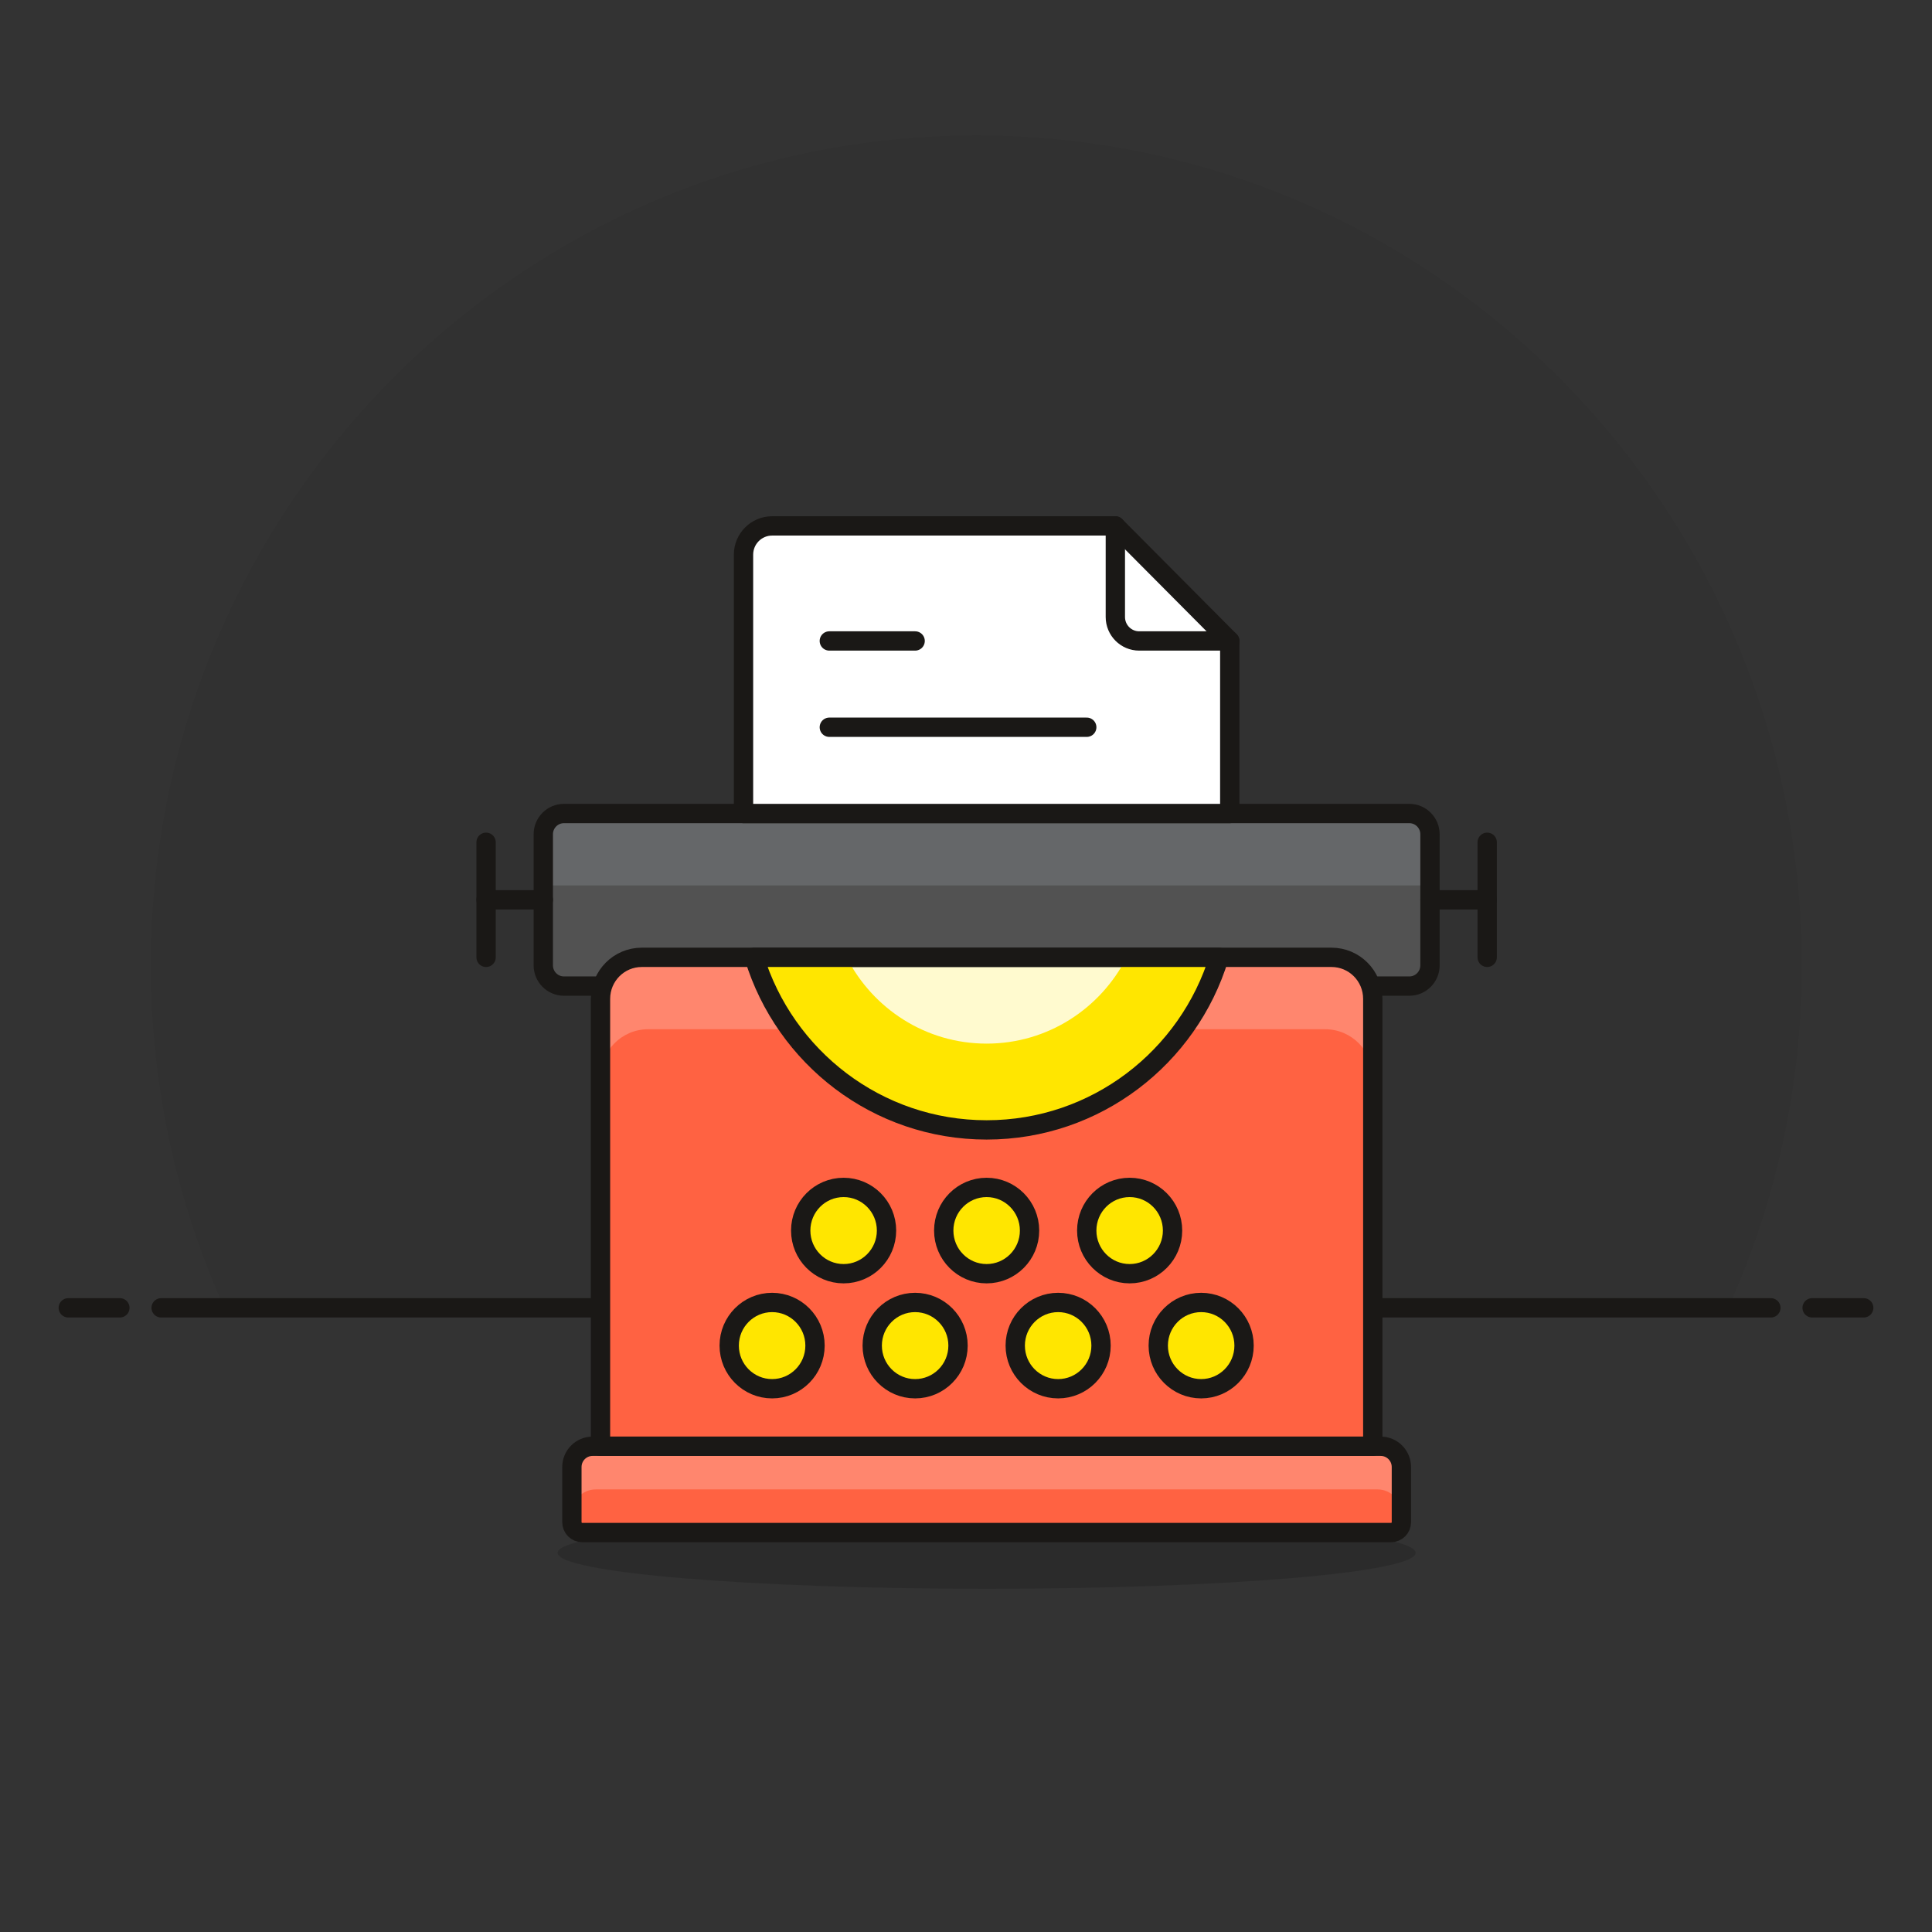 <?xml version="1.0" encoding="UTF-8"?>
<svg width="200px" height="200px" viewBox="0 0 200 200" version="1.1" xmlns="http://www.w3.org/2000/svg" xmlns:xlink="http://www.w3.org/1999/xlink">
    <rect x="0" y="0" width="200" height="200" fill="#333333" stroke="none"/>
    <!-- Generator: Sketch 59.1 (86144) - https://sketch.com -->
    <title>typography</title>
    <desc>Created with Sketch.</desc>
    <g id="typography" stroke="none" stroke-width="1" fill="none" fill-rule="evenodd">
        <g id="08--typewriter" transform="translate(7, 14)">
            <path d="M179.523,85.942 C179.523,38.487 141.263,0.016 94.068,0.016 C46.874,0.016 8.614,38.487 8.614,85.942 C8.614,98.583 11.35,110.577 16.228,121.386 L171.909,121.386 C176.786,110.577 179.523,98.583 179.523,85.942" id="Fill-1" fill-opacity="0.04" fill="#000000"></path>
            <line x1="9.682" y1="121.386" x2="176.318" y2="121.386" id="Stroke-5" stroke="#1A1816" stroke-width="2" stroke-linecap="round" stroke-linejoin="round"></line>
            <line x1="0.068" y1="121.386" x2="5.409" y2="121.386" id="Stroke-7" stroke="#1A1816" stroke-width="2" stroke-linecap="round" stroke-linejoin="round"></line>
            <line x1="180.591" y1="121.386" x2="185.932" y2="121.386" id="Stroke-9" stroke="#1A1816" stroke-width="2" stroke-linecap="round" stroke-linejoin="round"></line>
            <path d="M139.551,146.75 C139.551,148.806 119.666,150.471 95.136,150.471 C70.605,150.471 50.721,148.806 50.721,146.75 C50.721,144.694 70.605,143.03 95.136,143.03 C119.666,143.03 139.551,144.694 139.551,146.75" id="Fill-11" fill-opacity="0.15" fill="#020202"></path>
            <path d="M138.895,70.215 L51.377,70.215 C50.198,70.215 49.241,71.178 49.241,72.364 L49.241,85.931 C49.241,87.117 50.198,88.079 51.377,88.079 L138.895,88.079 C140.075,88.079 141.032,87.117 141.032,85.931 L141.032,72.364 C141.032,71.178 140.075,70.215 138.895,70.215" id="Fill-13" fill="#525252"></path>
            <path d="M51.708,70.215 C50.345,70.215 49.241,71.326 49.241,72.697 L49.241,77.659 L141.032,77.659 L141.032,72.697 C141.032,71.326 139.927,70.215 138.564,70.215 L51.708,70.215 Z" id="Fill-15" fill="#656769"></path>
            <path d="M138.895,70.215 L51.377,70.215 C50.198,70.215 49.241,71.178 49.241,72.364 L49.241,85.931 C49.241,87.117 50.198,88.079 51.377,88.079 L138.895,88.079 C140.075,88.079 141.032,87.117 141.032,85.931 L141.032,72.364 C141.032,71.178 140.075,70.215 138.895,70.215 Z" id="Stroke-17" stroke="#1A1816" stroke-width="2" stroke-linecap="round" stroke-linejoin="round"></path>
            <line x1="43.319" y1="73.193" x2="43.319" y2="85.103" id="Stroke-19" stroke="#1A1816" stroke-width="2" stroke-linecap="round" stroke-linejoin="round"></line>
            <line x1="146.954" y1="73.193" x2="146.954" y2="85.103" id="Stroke-21" stroke="#1A1816" stroke-width="2" stroke-linecap="round" stroke-linejoin="round"></line>
            <line x1="43.319" y1="79.147" x2="49.241" y2="79.147" id="Stroke-23" stroke="#1A1816" stroke-width="2" stroke-linecap="round" stroke-linejoin="round"></line>
            <line x1="141.032" y1="79.147" x2="146.954" y2="79.147" id="Stroke-25" stroke="#1A1816" stroke-width="2" stroke-linecap="round" stroke-linejoin="round"></line>
            <path d="M120.305,70.215 L69.968,70.215 L69.968,43.419 C69.968,41.776 71.292,40.442 72.929,40.442 L108.461,40.442 L120.305,52.351 L120.305,70.215 Z" id="Fill-27" fill="#FFFFFF"></path>
            <path d="M135.934,135.717 L54.338,135.717 C53.159,135.717 52.202,136.68 52.202,137.865 L52.202,143.575 C52.202,144.168 52.68,144.649 53.27,144.649 L137.002,144.649 C137.592,144.649 138.071,144.168 138.071,143.575 L138.071,137.865 C138.071,136.68 137.114,135.717 135.934,135.717" id="Fill-29" fill="#FF6242"></path>
            <path d="M135.603,135.717 L54.669,135.717 C53.306,135.717 52.202,136.828 52.202,138.198 L52.202,142.664 C52.202,141.294 53.306,140.183 54.669,140.183 L135.603,140.183 C136.966,140.183 138.071,141.294 138.071,142.664 L138.071,138.198 C138.071,136.828 136.966,135.717 135.603,135.717" id="Fill-31" fill="#FF866E"></path>
            <path d="M130.837,85.103 L59.435,85.103 C57.075,85.103 55.163,87.025 55.163,89.399 L55.163,135.717 L135.11,135.717 L135.11,89.399 C135.11,87.025 133.198,85.103 130.837,85.103" id="Fill-33" fill="#FF6242"></path>
            <path d="M130.175,85.103 L60.098,85.103 C57.372,85.103 55.163,87.324 55.163,90.065 L55.163,97.508 C55.163,94.767 57.372,92.546 60.098,92.546 L130.175,92.546 C132.901,92.546 135.11,94.767 135.11,97.508 L135.11,90.065 C135.11,87.324 132.901,85.103 130.175,85.103" id="Fill-35" fill="#FF866E"></path>
            <path d="M71.078,85.103 C74.24,95.446 83.813,102.967 95.136,102.967 C106.461,102.967 116.032,95.446 119.194,85.103 L71.078,85.103 Z" id="Fill-37" fill="#FFFACF"></path>
            <path d="M120.305,70.215 L69.968,70.215 L69.968,43.419 C69.968,41.776 71.292,40.442 72.929,40.442 L108.461,40.442 L120.305,52.351 L120.305,70.215 Z" id="Stroke-39" stroke="#1A1816" stroke-width="2" stroke-linecap="round" stroke-linejoin="round"></path>
            <path d="M135.934,135.717 L54.338,135.717 C53.159,135.717 52.202,136.68 52.202,137.865 L52.202,143.575 C52.202,144.168 52.68,144.649 53.27,144.649 L137.002,144.649 C137.592,144.649 138.071,144.168 138.071,143.575 L138.071,137.865 C138.071,136.68 137.114,135.717 135.934,135.717 Z" id="Stroke-41" stroke="#1A1816" stroke-width="2" stroke-linecap="round" stroke-linejoin="round"></path>
            <path d="M130.837,85.103 L59.435,85.103 C57.075,85.103 55.163,87.025 55.163,89.399 L55.163,135.717 L135.11,135.717 L135.11,89.399 C135.11,87.025 133.198,85.103 130.837,85.103 Z" id="Stroke-43" stroke="#1A1816" stroke-width="2" stroke-linecap="round" stroke-linejoin="round"></path>
            <path d="M109.629,85.103 C106.933,90.4 101.461,94.035 95.136,94.035 C88.81,94.035 83.341,90.4 80.643,85.103 L71.078,85.103 C74.24,95.446 83.813,102.967 95.136,102.967 C106.461,102.967 116.031,95.446 119.195,85.103 L109.629,85.103 Z" id="Fill-45" fill="#FFE600"></path>
            <path d="M71.078,85.103 C74.24,95.446 83.813,102.967 95.136,102.967 C106.461,102.967 116.032,95.446 119.194,85.103 L71.078,85.103 Z" id="Stroke-47" stroke="#1A1816" stroke-width="2" stroke-linecap="round" stroke-linejoin="round"></path>
            <path d="M108.46,40.443 L108.46,49.871 C108.46,51.241 109.565,52.352 110.928,52.352 L120.304,52.352" id="Stroke-49" stroke="#1A1816" stroke-width="2" stroke-linecap="round" stroke-linejoin="round"></path>
            <line x1="78.851" y1="52.352" x2="87.734" y2="52.352" id="Stroke-51" stroke="#1A1816" stroke-width="2" stroke-linecap="round" stroke-linejoin="round"></line>
            <line x1="78.851" y1="61.284" x2="105.5" y2="61.284" id="Stroke-53" stroke="#1A1816" stroke-width="2" stroke-linecap="round" stroke-linejoin="round"></line>
            <path d="M84.772,113.387 C84.772,115.853 82.783,117.853 80.331,117.853 C77.876,117.853 75.889,115.853 75.889,113.387 C75.889,110.921 77.876,108.921 80.331,108.921 C82.783,108.921 84.772,110.921 84.772,113.387" id="Fill-55" fill="#FFE600"></path>
            <path d="M84.772,113.387 C84.772,115.853 82.783,117.853 80.331,117.853 C77.876,117.853 75.889,115.853 75.889,113.387 C75.889,110.921 77.876,108.921 80.331,108.921 C82.783,108.921 84.772,110.921 84.772,113.387 Z" id="Stroke-57" stroke="#1A1816" stroke-width="2"></path>
            <path d="M99.578,113.387 C99.578,115.853 97.589,117.853 95.136,117.853 C92.681,117.853 90.695,115.853 90.695,113.387 C90.695,110.921 92.681,108.921 95.136,108.921 C97.589,108.921 99.578,110.921 99.578,113.387" id="Fill-59" fill="#FFE600"></path>
            <path d="M99.578,113.387 C99.578,115.853 97.589,117.853 95.136,117.853 C92.681,117.853 90.695,115.853 90.695,113.387 C90.695,110.921 92.681,108.921 95.136,108.921 C97.589,108.921 99.578,110.921 99.578,113.387 Z" id="Stroke-61" stroke="#1A1816" stroke-width="2"></path>
            <path d="M114.382,113.387 C114.382,115.853 112.393,117.853 109.941,117.853 C107.486,117.853 105.499,115.853 105.499,113.387 C105.499,110.921 107.486,108.921 109.941,108.921 C112.393,108.921 114.382,110.921 114.382,113.387" id="Fill-63" fill="#FFE600"></path>
            <path d="M114.382,113.387 C114.382,115.853 112.393,117.853 109.941,117.853 C107.486,117.853 105.499,115.853 105.499,113.387 C105.499,110.921 107.486,108.921 109.941,108.921 C112.393,108.921 114.382,110.921 114.382,113.387 Z" id="Stroke-65" stroke="#1A1816" stroke-width="2"></path>
            <path d="M77.37,125.296 C77.37,127.762 75.381,129.762 72.928,129.762 C70.474,129.762 68.487,127.762 68.487,125.296 C68.487,122.83 70.474,120.83 72.928,120.83 C75.381,120.83 77.37,122.83 77.37,125.296" id="Fill-67" fill="#FFE600"></path>
            <path d="M77.37,125.296 C77.37,127.762 75.381,129.762 72.928,129.762 C70.474,129.762 68.487,127.762 68.487,125.296 C68.487,122.83 70.474,120.83 72.928,120.83 C75.381,120.83 77.37,122.83 77.37,125.296 Z" id="Stroke-69" stroke="#1A1816" stroke-width="2"></path>
            <path d="M92.175,125.296 C92.175,127.762 90.186,129.762 87.733,129.762 C85.279,129.762 83.292,127.762 83.292,125.296 C83.292,122.83 85.279,120.83 87.733,120.83 C90.186,120.83 92.175,122.83 92.175,125.296" id="Fill-71" fill="#FFE600"></path>
            <path d="M92.175,125.296 C92.175,127.762 90.186,129.762 87.733,129.762 C85.279,129.762 83.292,127.762 83.292,125.296 C83.292,122.83 85.279,120.83 87.733,120.83 C90.186,120.83 92.175,122.83 92.175,125.296 Z" id="Stroke-73" stroke="#1A1816" stroke-width="2"></path>
            <path d="M106.98,125.296 C106.98,127.762 104.991,129.762 102.538,129.762 C100.084,129.762 98.097,127.762 98.097,125.296 C98.097,122.83 100.084,120.83 102.538,120.83 C104.991,120.83 106.98,122.83 106.98,125.296" id="Fill-75" fill="#FFE600"></path>
            <path d="M106.98,125.296 C106.98,127.762 104.991,129.762 102.538,129.762 C100.084,129.762 98.097,127.762 98.097,125.296 C98.097,122.83 100.084,120.83 102.538,120.83 C104.991,120.83 106.98,122.83 106.98,125.296 Z" id="Stroke-77" stroke="#1A1816" stroke-width="2"></path>
            <path d="M121.785,125.296 C121.785,127.762 119.796,129.762 117.344,129.762 C114.889,129.762 112.902,127.762 112.902,125.296 C112.902,122.83 114.889,120.83 117.344,120.83 C119.796,120.83 121.785,122.83 121.785,125.296" id="Fill-79" fill="#FFE600"></path>
            <path d="M121.785,125.296 C121.785,127.762 119.796,129.762 117.344,129.762 C114.889,129.762 112.902,127.762 112.902,125.296 C112.902,122.83 114.889,120.83 117.344,120.83 C119.796,120.83 121.785,122.83 121.785,125.296 Z" id="Stroke-81" stroke="#1A1816" stroke-width="2"></path>
        </g>
    </g>
</svg>